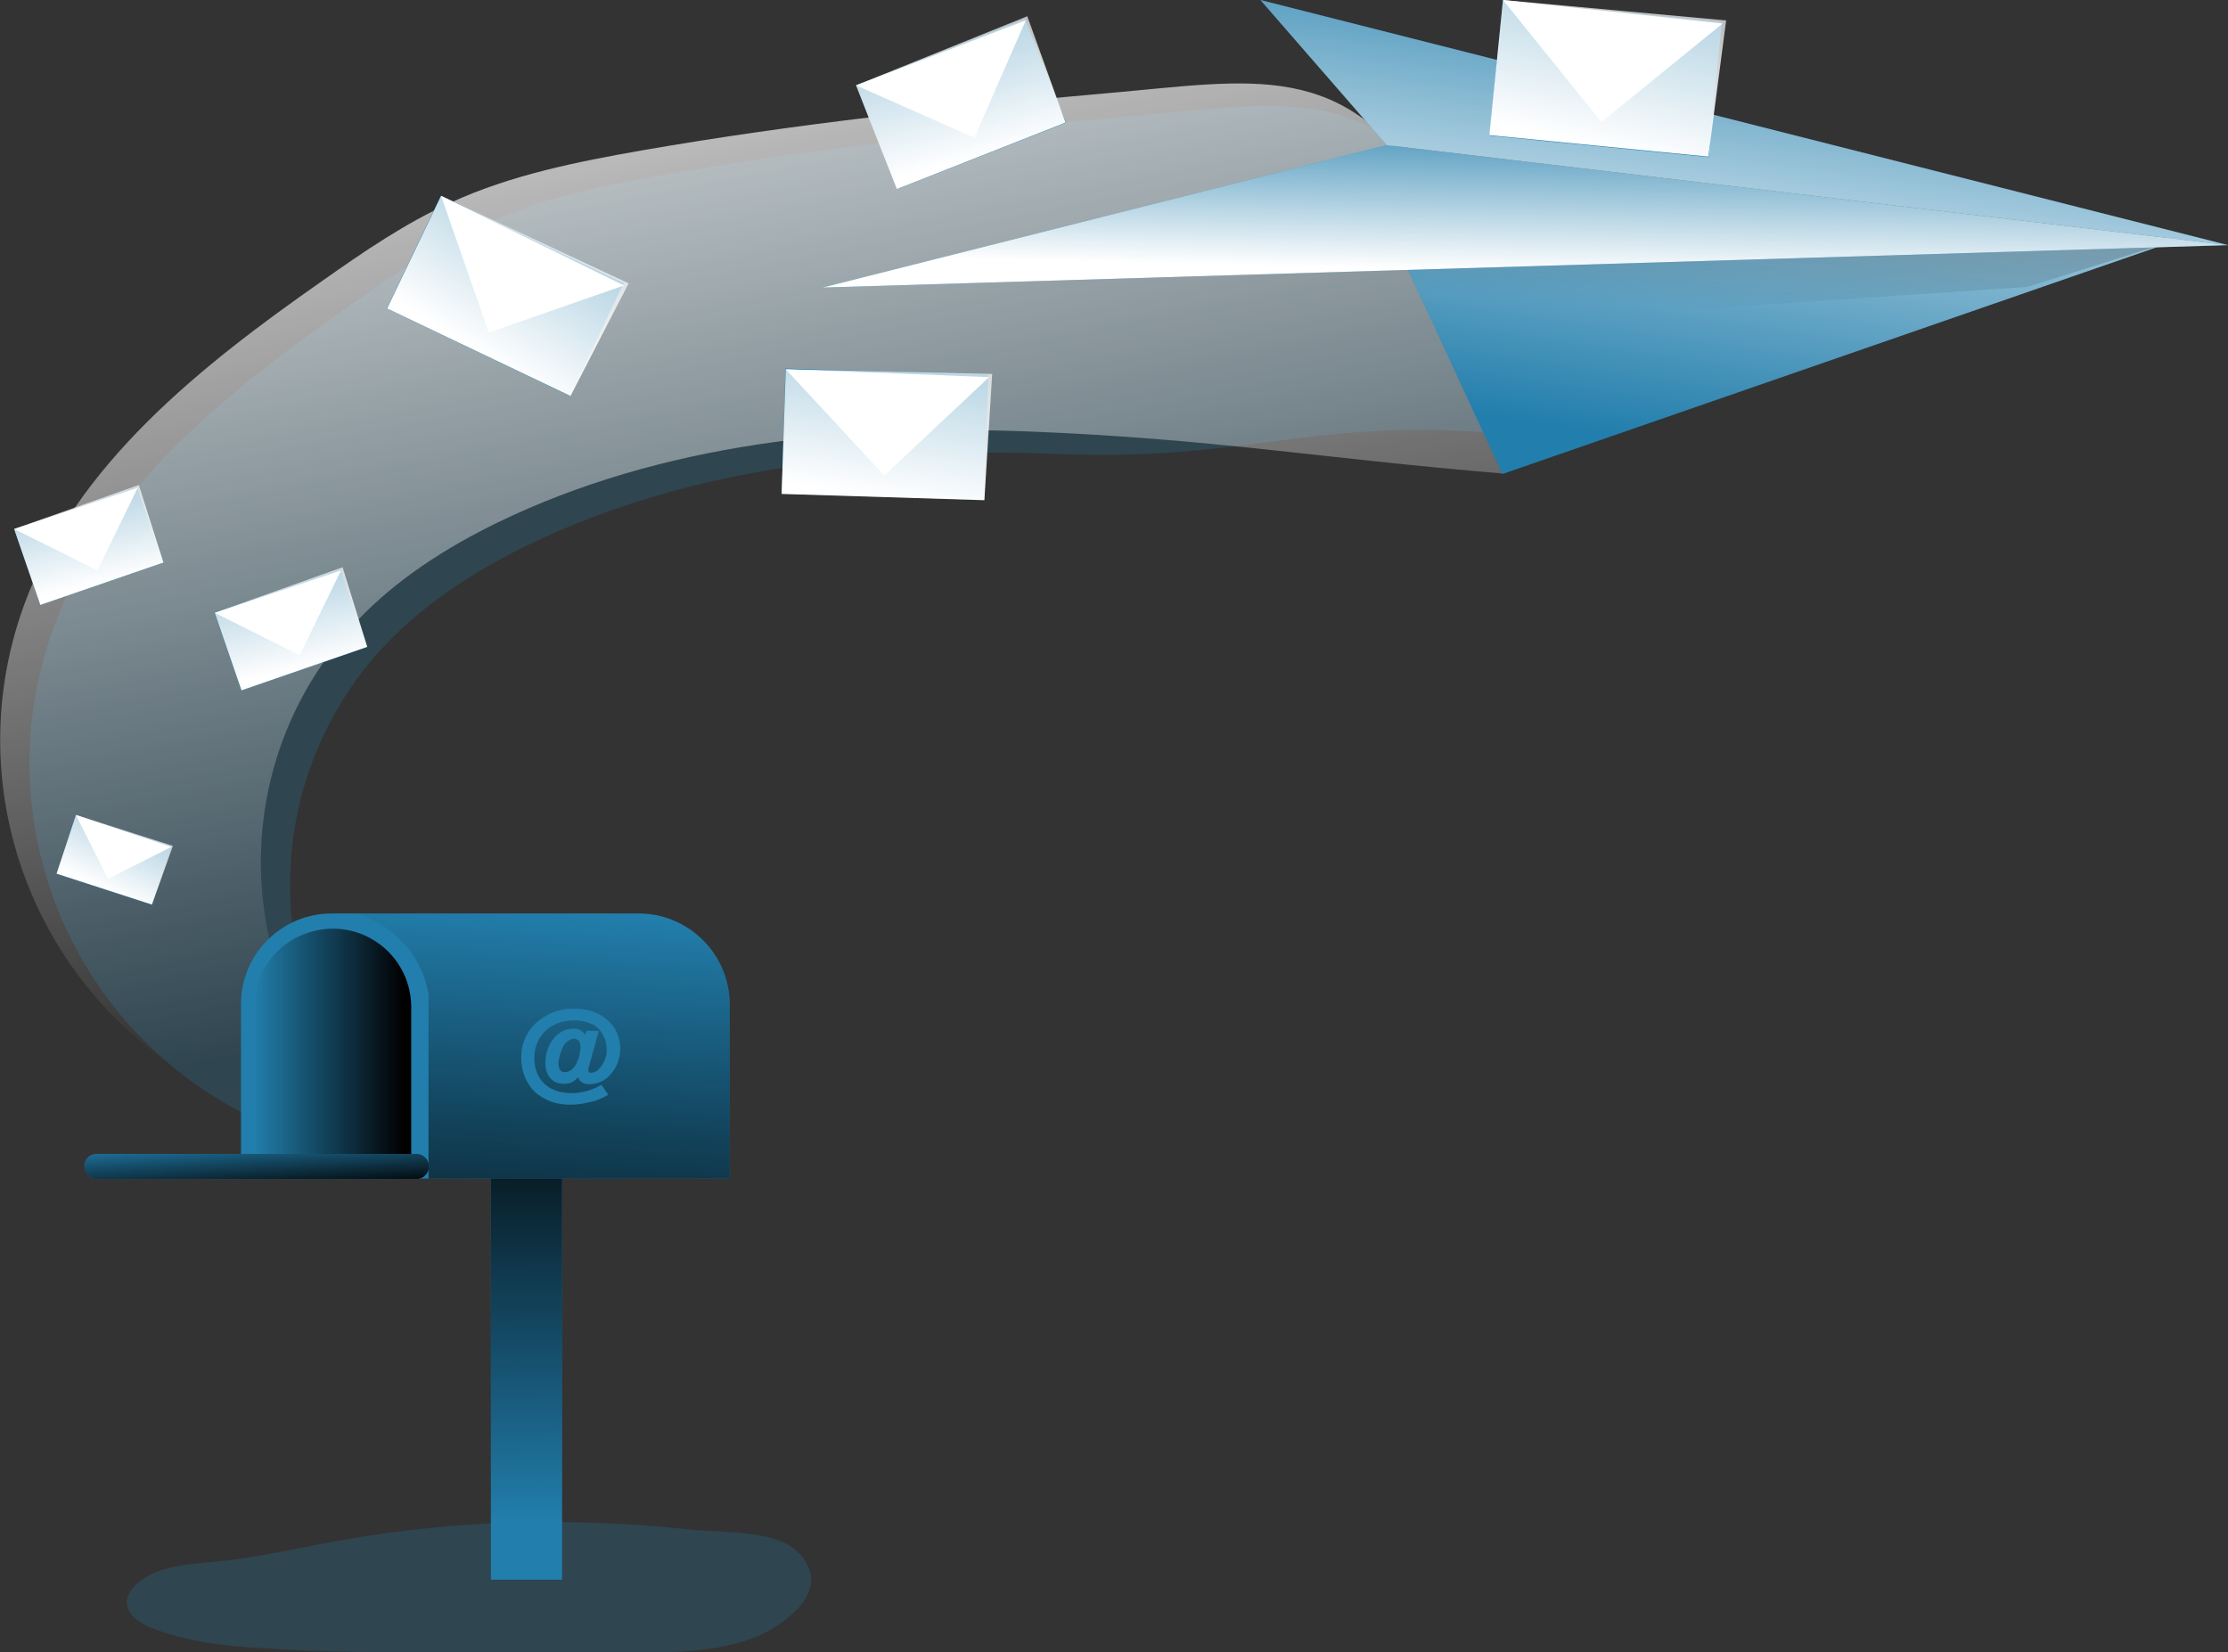 <?xml version="1.0" encoding="utf-8"?>
<!-- Generator: Adobe Illustrator 24.2.1, SVG Export Plug-In . SVG Version: 6.00 Build 0)  -->
<svg version="1.1" id="Layer_1" xmlns="http://www.w3.org/2000/svg" xmlns:xlink="http://www.w3.org/1999/xlink" x="0px" y="0px"
	 viewBox="0 0 425.3 315.4" style="enable-background:new 0 0 425.3 315.4;" xml:space="preserve">
<rect x="0" y="0" width="425.3" height="315.4" fill="#333333" stroke="none"/>
<style type="text/css">
	.st0{opacity:0.24;fill:#227EAC;enable-background:new    ;}
	.st1{fill:url(#SVGID_1_);}
	.st2{fill:#227EAC;}
	.st3{fill:url(#SVGID_2_);}
	.st4{fill:url(#SVGID_3_);}
	.st5{fill:url(#SVGID_4_);}
	.st6{fill:url(#SVGID_5_);}
	.st7{fill:url(#SVGID_6_);}
	.st8{fill:url(#SVGID_7_);}
	.st9{fill:url(#SVGID_8_);}
	.st10{fill:url(#SVGID_9_);}
	.st11{fill:url(#SVGID_10_);}
	.st12{fill:url(#SVGID_11_);}
	.st13{fill:url(#SVGID_12_);}
	.st14{fill:url(#SVGID_13_);}
	.st15{fill:url(#SVGID_14_);}
	.st16{fill:url(#SVGID_15_);}
	.st17{fill:url(#SVGID_16_);}
	.st18{fill:url(#SVGID_17_);}
	.st19{fill:url(#SVGID_18_);}
	.st20{fill:url(#SVGID_19_);}
	.st21{fill:url(#SVGID_20_);}
	.st22{fill:url(#SVGID_21_);}
	.st23{fill:url(#SVGID_22_);}
	.st24{fill:url(#SVGID_23_);}
</style>
<path class="st0" d="M128.3,33.1c-12.5,2.2-25,4.7-36.6,10c-8.6,3.9-16.5,9.3-24.3,14.8C44,74.2,20,93.1,10.2,119.9
	c-14.2,39,5.8,82.2,44.9,96.4c8,2.9,16.5,4.5,25,4.6c-28.7-23.3-33-65.4-9.8-94.1c1.1-1.4,2.3-2.7,3.5-3.9
	c7.5-7.9,16.9-13.9,26.7-18.7c31.4-15.3,67.2-18.9,102.1-17.5s48.2-6.9,83-4c-7.8-19.3,3.9-23.7-7.1-41.4
	c-16.2-26-33.8-21.6-61.5-19.2C187.3,24.8,157.6,28,128.3,33.1z"/>
<linearGradient id="SVGID_1_" gradientUnits="userSpaceOnUse" x1="174.92" y1="108.596" x2="127.26" y2="350.656" gradientTransform="matrix(1 0 0 -1 -19.61 288.59)">
	<stop  offset="0" style="stop-color:#FFFFFF;stop-opacity:0"/>
	<stop  offset="0.95" style="stop-color:#FFFFFF"/>
</linearGradient>
<path class="st1" d="M122.6,28.7c-12.5,2.2-25.1,4.7-36.6,10c-8.6,3.9-16.5,9.3-24.3,14.8C38.4,69.8,14.4,88.7,4.6,115.5
	c-14.2,39,5.8,82.2,44.9,96.4c8,2.9,16.4,4.5,25,4.6c-28.7-23.3-33-65.4-9.7-94.1c1.1-1.3,2.2-2.6,3.4-3.9
	c7.5-7.9,16.9-13.9,26.7-18.7C126.2,84.6,162,81,196.9,82.4s55.1,5.1,89.9,8c-7.8-19.3-3-35.8-14-53.4c-16.2-26-33.8-21.6-61.5-19.2
	C181.6,20.4,152,23.6,122.6,28.7z"/>
<rect x="93.7" y="217.6" class="st2" width="13.6" height="84"/>
<linearGradient id="SVGID_2_" gradientUnits="userSpaceOnUse" x1="100.83" y1="3.19" x2="99.81" y2="92.71" gradientTransform="matrix(1 0 0 -1 0 293.72)">
	<stop  offset="0" style="stop-color:#010101;stop-opacity:0"/>
	<stop  offset="0.95" style="stop-color:#010101"/>
</linearGradient>
<rect x="93.7" y="217.6" class="st3" width="13.6" height="84"/>
<path class="st2" d="M139.3,191.8V225H46v-33.3c0-9.6,7.8-17.3,17.3-17.3c0,0,0,0,0,0h58.6C131.5,174.4,139.3,182.2,139.3,191.8z"/>
<linearGradient id="SVGID_3_" gradientUnits="userSpaceOnUse" x1="48.452" y1="92.62" x2="78.492" y2="92.62" gradientTransform="matrix(1 0 0 -1 0 293.72)">
	<stop  offset="0" style="stop-color:#010101;stop-opacity:0"/>
	<stop  offset="0.95" style="stop-color:#010101"/>
</linearGradient>
<path class="st4" d="M63.5,177.3L63.5,177.3c8.3,0,15,6.7,15,15v32.5l0,0h-30l0,0v-32.5C48.4,184.1,55.1,177.4,63.5,177.3
	C63.4,177.3,63.4,177.3,63.5,177.3z"/>
<linearGradient id="SVGID_4_" gradientUnits="userSpaceOnUse" x1="124.951" y1="114.89" x2="119.501" y2="22.33" gradientTransform="matrix(1 0 0 -1 -19.61 288.59)">
	<stop  offset="0" style="stop-color:#010101;stop-opacity:0"/>
	<stop  offset="0.95" style="stop-color:#010101"/>
</linearGradient>
<path class="st5" d="M139.3,191.8V225H81.8v-35.2c-1.7-9.2-8.2-13.4-13.5-15.4h53.6C131.5,174.4,139.3,182.2,139.3,191.8z"/>
<path class="st2" d="M18.5,220.3h61c1.3,0,2.4,1.1,2.4,2.4v0c0,1.3-1.1,2.4-2.4,2.4h-61c-1.3,0-2.4-1.1-2.4-2.4v0
	C16.1,221.3,17.1,220.3,18.5,220.3z"/>
<linearGradient id="SVGID_5_" gradientUnits="userSpaceOnUse" x1="48.616" y1="76.78" x2="49.296" y2="65.2" gradientTransform="matrix(1 0 0 -1 0 293.72)">
	<stop  offset="0" style="stop-color:#010101;stop-opacity:0"/>
	<stop  offset="0.95" style="stop-color:#010101"/>
</linearGradient>
<path class="st6" d="M18.5,220.3h61c1.3,0,2.4,1.1,2.4,2.4v0c0,1.3-1.1,2.4-2.4,2.4h-61c-1.3,0-2.4-1.1-2.4-2.4v0
	C16.1,221.3,17.1,220.3,18.5,220.3z"/>
<path class="st0" d="M64.4,294.2c-7.9,1.4-15.8,3.3-23.8,4c-5.2,0.5-10.9,0.8-14.7,4.4c-0.9,0.8-1.5,1.8-1.7,3
	c-0.2,2.5,2.4,4.3,4.7,5.2c6.8,2.7,14.2,3.5,21.6,3.9c11.9,0.8,23.9,0.8,35.8,0.8H122c10.5,0,22.2-0.4,29.7-7.8
	c1.6-1.4,2.7-3.2,3.1-5.3c0.4-3.3-2.1-6.5-5.2-7.9c-5.3-2.4-13.3-1.9-19-2.6c-7.6-0.8-15.1-1.2-22.7-1.3
	C93.3,290.4,78.8,291.6,64.4,294.2z"/>
<path class="st2" d="M114.3,196.8c-0.1,0.4-0.5,1.7-0.6,2.2l-1.3,4.7c-0.1,0.2-0.1,0.4-0.1,0.6c0,0.3,0.2,0.5,0.4,0.5
	c0,0,0.1,0,0.1,0c0.5,0,1-0.2,1.3-0.5c1.1-1,1.8-2.5,1.7-4c0-1.9-0.9-3.6-2.4-4.6c-1.2-0.6-2.5-0.9-3.8-0.9c-4.5,0-7.6,3-7.6,7.2
	s2.8,6.7,7.1,6.7c1.1,0,2.2-0.2,3.3-0.5c0.8-0.3,1.6-0.6,2.4-1.1l1.3,1.9c-0.8,0.5-1.7,0.9-2.6,1.2c-1.5,0.4-3,0.7-4.5,0.7
	c-2.6,0.1-5.1-0.8-7-2.5c-1.6-1.7-2.5-3.9-2.5-6.3c-0.1-2.5,0.9-4.9,2.6-6.6c2.1-2,4.9-3.1,7.8-2.9c4.9,0,8.5,3.2,8.5,7.6
	c0,1.9-0.7,3.7-2,5.1c-1,1.1-2.5,1.7-4,1.7c-0.7,0-1.4-0.3-1.8-0.8c-0.1-0.2-0.2-0.4-0.2-0.6c-0.7,0.9-1.7,1.4-2.9,1.3
	c-2.1,0-3.4-1.6-3.4-4c0-3.6,2.4-6.5,5.2-6.5c1-0.1,1.9,0.3,2.4,1.2l0.2-0.8L114.3,196.8z M110,203.1c0.5-1,0.8-2.1,0.8-3.3
	c0-0.9-0.5-1.5-1.2-1.5c-0.9,0.1-1.7,0.7-2.1,1.5c-0.5,1-0.8,2.1-0.9,3.2c0,1.1,0.4,1.7,1.2,1.7S109.4,204.2,110,203.1z"/>
<polygon class="st2" points="416.9,45.4 286.8,90.5 266.9,47.5 "/>
<linearGradient id="SVGID_6_" gradientUnits="userSpaceOnUse" x1="335.95" y1="206.78" x2="350.531" y2="305.54" gradientTransform="matrix(1 0 0 -1 0 293.72)">
	<stop  offset="0" style="stop-color:#FFFFFF;stop-opacity:0"/>
	<stop  offset="0.95" style="stop-color:#FFFFFF"/>
</linearGradient>
<polygon class="st7" points="416.9,45.4 286.8,90.5 266.9,47.5 "/>
<linearGradient id="SVGID_7_" gradientUnits="userSpaceOnUse" x1="340.935" y1="233.24" x2="347.526" y2="326.68" gradientTransform="matrix(1 0 0 -1 0 293.72)">
	<stop  offset="0" style="stop-color:#010101;stop-opacity:0"/>
	<stop  offset="0.95" style="stop-color:#010101"/>
</linearGradient>
<polygon class="st8" points="273.5,62.4 386.9,54.8 416.9,45.4 266.9,47.5 "/>
<polygon class="st2" points="240.6,0 425.3,46.8 264.7,27.7 "/>
<polygon class="st2" points="157,54.9 264.7,27.7 425.3,46.8 "/>
<linearGradient id="SVGID_8_" gradientUnits="userSpaceOnUse" x1="337.201" y1="302.28" x2="326.851" y2="224.21" gradientTransform="matrix(1 0 0 -1 0 293.72)">
	<stop  offset="0" style="stop-color:#FFFFFF;stop-opacity:0"/>
	<stop  offset="0.95" style="stop-color:#FFFFFF"/>
</linearGradient>
<polygon class="st9" points="240.6,0 425.3,46.8 264.7,27.7 "/>
<rect x="157" y="63.6" transform="matrix(3.053851e-02 -1 1 3.053851e-02 80.827 249.314)" class="st2" width="23.9" height="38.7"/>
<linearGradient id="SVGID_9_" gradientUnits="userSpaceOnUse" x1="101.451" y1="227.264" x2="100.191" y2="141.974" gradientTransform="matrix(0.991 0.133 0.133 -0.991 48.338 226.303)">
	<stop  offset="0" style="stop-color:#FFFFFF;stop-opacity:0"/>
	<stop  offset="0.95" style="stop-color:#FFFFFF"/>
</linearGradient>
<polygon class="st10" points="187.9,95.5 149.2,94.3 150,70.5 189.4,71.4 "/>
<linearGradient id="SVGID_10_" gradientUnits="userSpaceOnUse" x1="536.51" y1="1366.447" x2="535.25" y2="1281.167" gradientTransform="matrix(0.762 -0.648 -0.648 -0.762 -400.795 191.377)">
	<stop  offset="0" style="stop-color:#FFFFFF;stop-opacity:0"/>
	<stop  offset="0.95" style="stop-color:#FFFFFF"/>
</linearGradient>
<polygon class="st11" points="150,70.5 168.8,90.8 188.8,72 "/>
<rect x="84.6" y="37.1" transform="matrix(0.431 -0.902 0.902 0.431 3.934 119.221)" class="st2" width="23.9" height="38.7"/>
<linearGradient id="SVGID_11_" gradientUnits="userSpaceOnUse" x1="-207.211" y1="42.145" x2="-208.471" y2="-43.135" gradientTransform="matrix(0.853 0.522 0.522 -0.853 288.245 142.186)">
	<stop  offset="0" style="stop-color:#FFFFFF;stop-opacity:0"/>
	<stop  offset="0.95" style="stop-color:#FFFFFF"/>
</linearGradient>
<polygon class="st12" points="108.9,75.6 73.9,58.9 84.2,37.4 120,54.1 "/>
<linearGradient id="SVGID_12_" gradientUnits="userSpaceOnUse" x1="192.368" y1="1472.09" x2="191.118" y2="1386.8" gradientTransform="matrix(0.959 -0.285 -0.285 -0.959 -108.631 -71.103)">
	<stop  offset="0" style="stop-color:#FFFFFF;stop-opacity:0"/>
	<stop  offset="0.95" style="stop-color:#FFFFFF"/>
</linearGradient>
<polygon class="st13" points="84.2,37.4 93.3,63.5 119.1,54.5 "/>
<rect x="42.8" y="112.4" transform="matrix(0.945 -0.327 0.327 0.945 -36.254 24.757)" class="st2" width="25.4" height="15.7"/>
<linearGradient id="SVGID_13_" gradientUnits="userSpaceOnUse" x1="234.16" y1="248.451" x2="233.34" y2="192.44" gradientTransform="matrix(0.974 -0.228 -0.228 -0.974 -125.572 371.12)">
	<stop  offset="0" style="stop-color:#FFFFFF;stop-opacity:0"/>
	<stop  offset="0.95" style="stop-color:#FFFFFF"/>
</linearGradient>
<polygon class="st14" points="70.1,123.5 46.1,131.8 41,117 65.4,108.3 "/>
<linearGradient id="SVGID_14_" gradientUnits="userSpaceOnUse" x1="647.963" y1="730.147" x2="647.133" y2="674.137" gradientTransform="matrix(0.482 -0.876 -0.876 -0.482 -557.828 498.205)">
	<stop  offset="0" style="stop-color:#FFFFFF;stop-opacity:0"/>
	<stop  offset="0.95" style="stop-color:#FFFFFF"/>
</linearGradient>
<polygon class="st15" points="41,117 57.2,125.1 65.1,108.9 "/>
<rect x="4.5" y="96.6" transform="matrix(0.945 -0.327 0.327 0.945 -33.133 11.262)" class="st2" width="24.8" height="15.3"/>
<linearGradient id="SVGID_15_" gradientUnits="userSpaceOnUse" x1="200.225" y1="271.78" x2="199.415" y2="217.09" gradientTransform="matrix(0.974 -0.228 -0.228 -0.974 -125.572 371.12)">
	<stop  offset="0" style="stop-color:#FFFFFF;stop-opacity:0"/>
	<stop  offset="0.95" style="stop-color:#FFFFFF"/>
</linearGradient>
<polygon class="st16" points="31.2,107.4 7.7,115.5 2.7,101 26.5,92.6 "/>
<linearGradient id="SVGID_16_" gradientUnits="userSpaceOnUse" x1="642.718" y1="746.25" x2="641.918" y2="691.56" gradientTransform="matrix(0.482 -0.876 -0.876 -0.482 -557.828 498.205)">
	<stop  offset="0" style="stop-color:#FFFFFF;stop-opacity:0"/>
	<stop  offset="0.95" style="stop-color:#FFFFFF"/>
</linearGradient>
<polygon class="st17" points="2.7,101 18.6,108.9 26.3,93.1 "/>
<rect x="15.8" y="154.6" transform="matrix(0.309 -0.951 0.951 0.309 -141.084 134.1)" class="st2" width="11.8" height="19.1"/>
<linearGradient id="SVGID_17_" gradientUnits="userSpaceOnUse" x1="-182.653" y1="-39.867" x2="-183.273" y2="-82.007" gradientTransform="matrix(0.914 0.405 0.405 -0.914 219.17 170.706)">
	<stop  offset="0" style="stop-color:#FFFFFF;stop-opacity:0"/>
	<stop  offset="0.95" style="stop-color:#FFFFFF"/>
</linearGradient>
<polygon class="st18" points="29,172.7 10.8,166.8 14.5,155.6 33,161.5 "/>
<linearGradient id="SVGID_18_" gradientUnits="userSpaceOnUse" x1="158.019" y1="585.757" x2="157.399" y2="543.617" gradientTransform="matrix(0.913 -0.408 -0.408 -0.913 -202.313 11.495)">
	<stop  offset="0" style="stop-color:#FFFFFF;stop-opacity:0"/>
	<stop  offset="0.95" style="stop-color:#FFFFFF"/>
</linearGradient>
<polygon class="st19" points="14.5,155.6 20.6,167.8 32.7,161.7 "/>
<rect x="166.1" y="9.2" transform="matrix(0.931 -0.366 0.366 0.931 5.459 68.491)" class="st2" width="34.6" height="21.3"/>
<linearGradient id="SVGID_19_" gradientUnits="userSpaceOnUse" x1="403.289" y1="348.284" x2="402.169" y2="272.084" gradientTransform="matrix(0.963 -0.268 -0.268 -0.963 -127.428 403.762)">
	<stop  offset="0" style="stop-color:#FFFFFF;stop-opacity:0"/>
	<stop  offset="0.95" style="stop-color:#FFFFFF"/>
</linearGradient>
<polygon class="st20" points="203.4,23.4 171.2,36.1 163.4,16.3 196.1,3.1 "/>
<linearGradient id="SVGID_20_" gradientUnits="userSpaceOnUse" x1="830.45" y1="1051.83" x2="829.33" y2="975.63" gradientTransform="matrix(0.445 -0.896 -0.896 -0.445 -554.016 548.774)">
	<stop  offset="0" style="stop-color:#FFFFFF;stop-opacity:0"/>
	<stop  offset="0.95" style="stop-color:#FFFFFF"/>
</linearGradient>
<polygon class="st21" points="163.4,16.3 186,26.3 195.8,3.9 "/>
<rect x="293.5" y="-6" transform="matrix(9.793029e-02 -0.995 0.995 9.793029e-02 261.585 318.507)" class="st2" width="25.9" height="42"/>
<linearGradient id="SVGID_21_" gradientUnits="userSpaceOnUse" x1="181.84" y1="287.136" x2="180.48" y2="194.646" gradientTransform="matrix(0.98 0.2 0.2 -0.98 86.934 186.748)">
	<stop  offset="0" style="stop-color:#FFFFFF;stop-opacity:0"/>
	<stop  offset="0.95" style="stop-color:#FFFFFF"/>
</linearGradient>
<polygon class="st22" points="326.1,29.9 284.3,25.8 286.9,0 329.5,3.9 "/>
<linearGradient id="SVGID_22_" gradientUnits="userSpaceOnUse" x1="632.984" y1="1482.616" x2="631.624" y2="1390.126" gradientTransform="matrix(0.804 -0.595 -0.595 -0.804 -358.759 121.506)">
	<stop  offset="0" style="stop-color:#FFFFFF;stop-opacity:0"/>
	<stop  offset="0.95" style="stop-color:#FFFFFF"/>
</linearGradient>
<polygon class="st23" points="286.9,0 305.7,23.3 328.8,4.5 "/>
<linearGradient id="SVGID_23_" gradientUnits="userSpaceOnUse" x1="291.841" y1="275.33" x2="289.961" y2="189.73" gradientTransform="matrix(1 0 0 -1 0 293.72)">
	<stop  offset="0" style="stop-color:#FFFFFF;stop-opacity:0"/>
	<stop  offset="0.39" style="stop-color:#FFFFFF"/>
</linearGradient>
<polygon class="st24" points="157,54.9 264.7,27.7 425.3,46.8 "/>
</svg>
